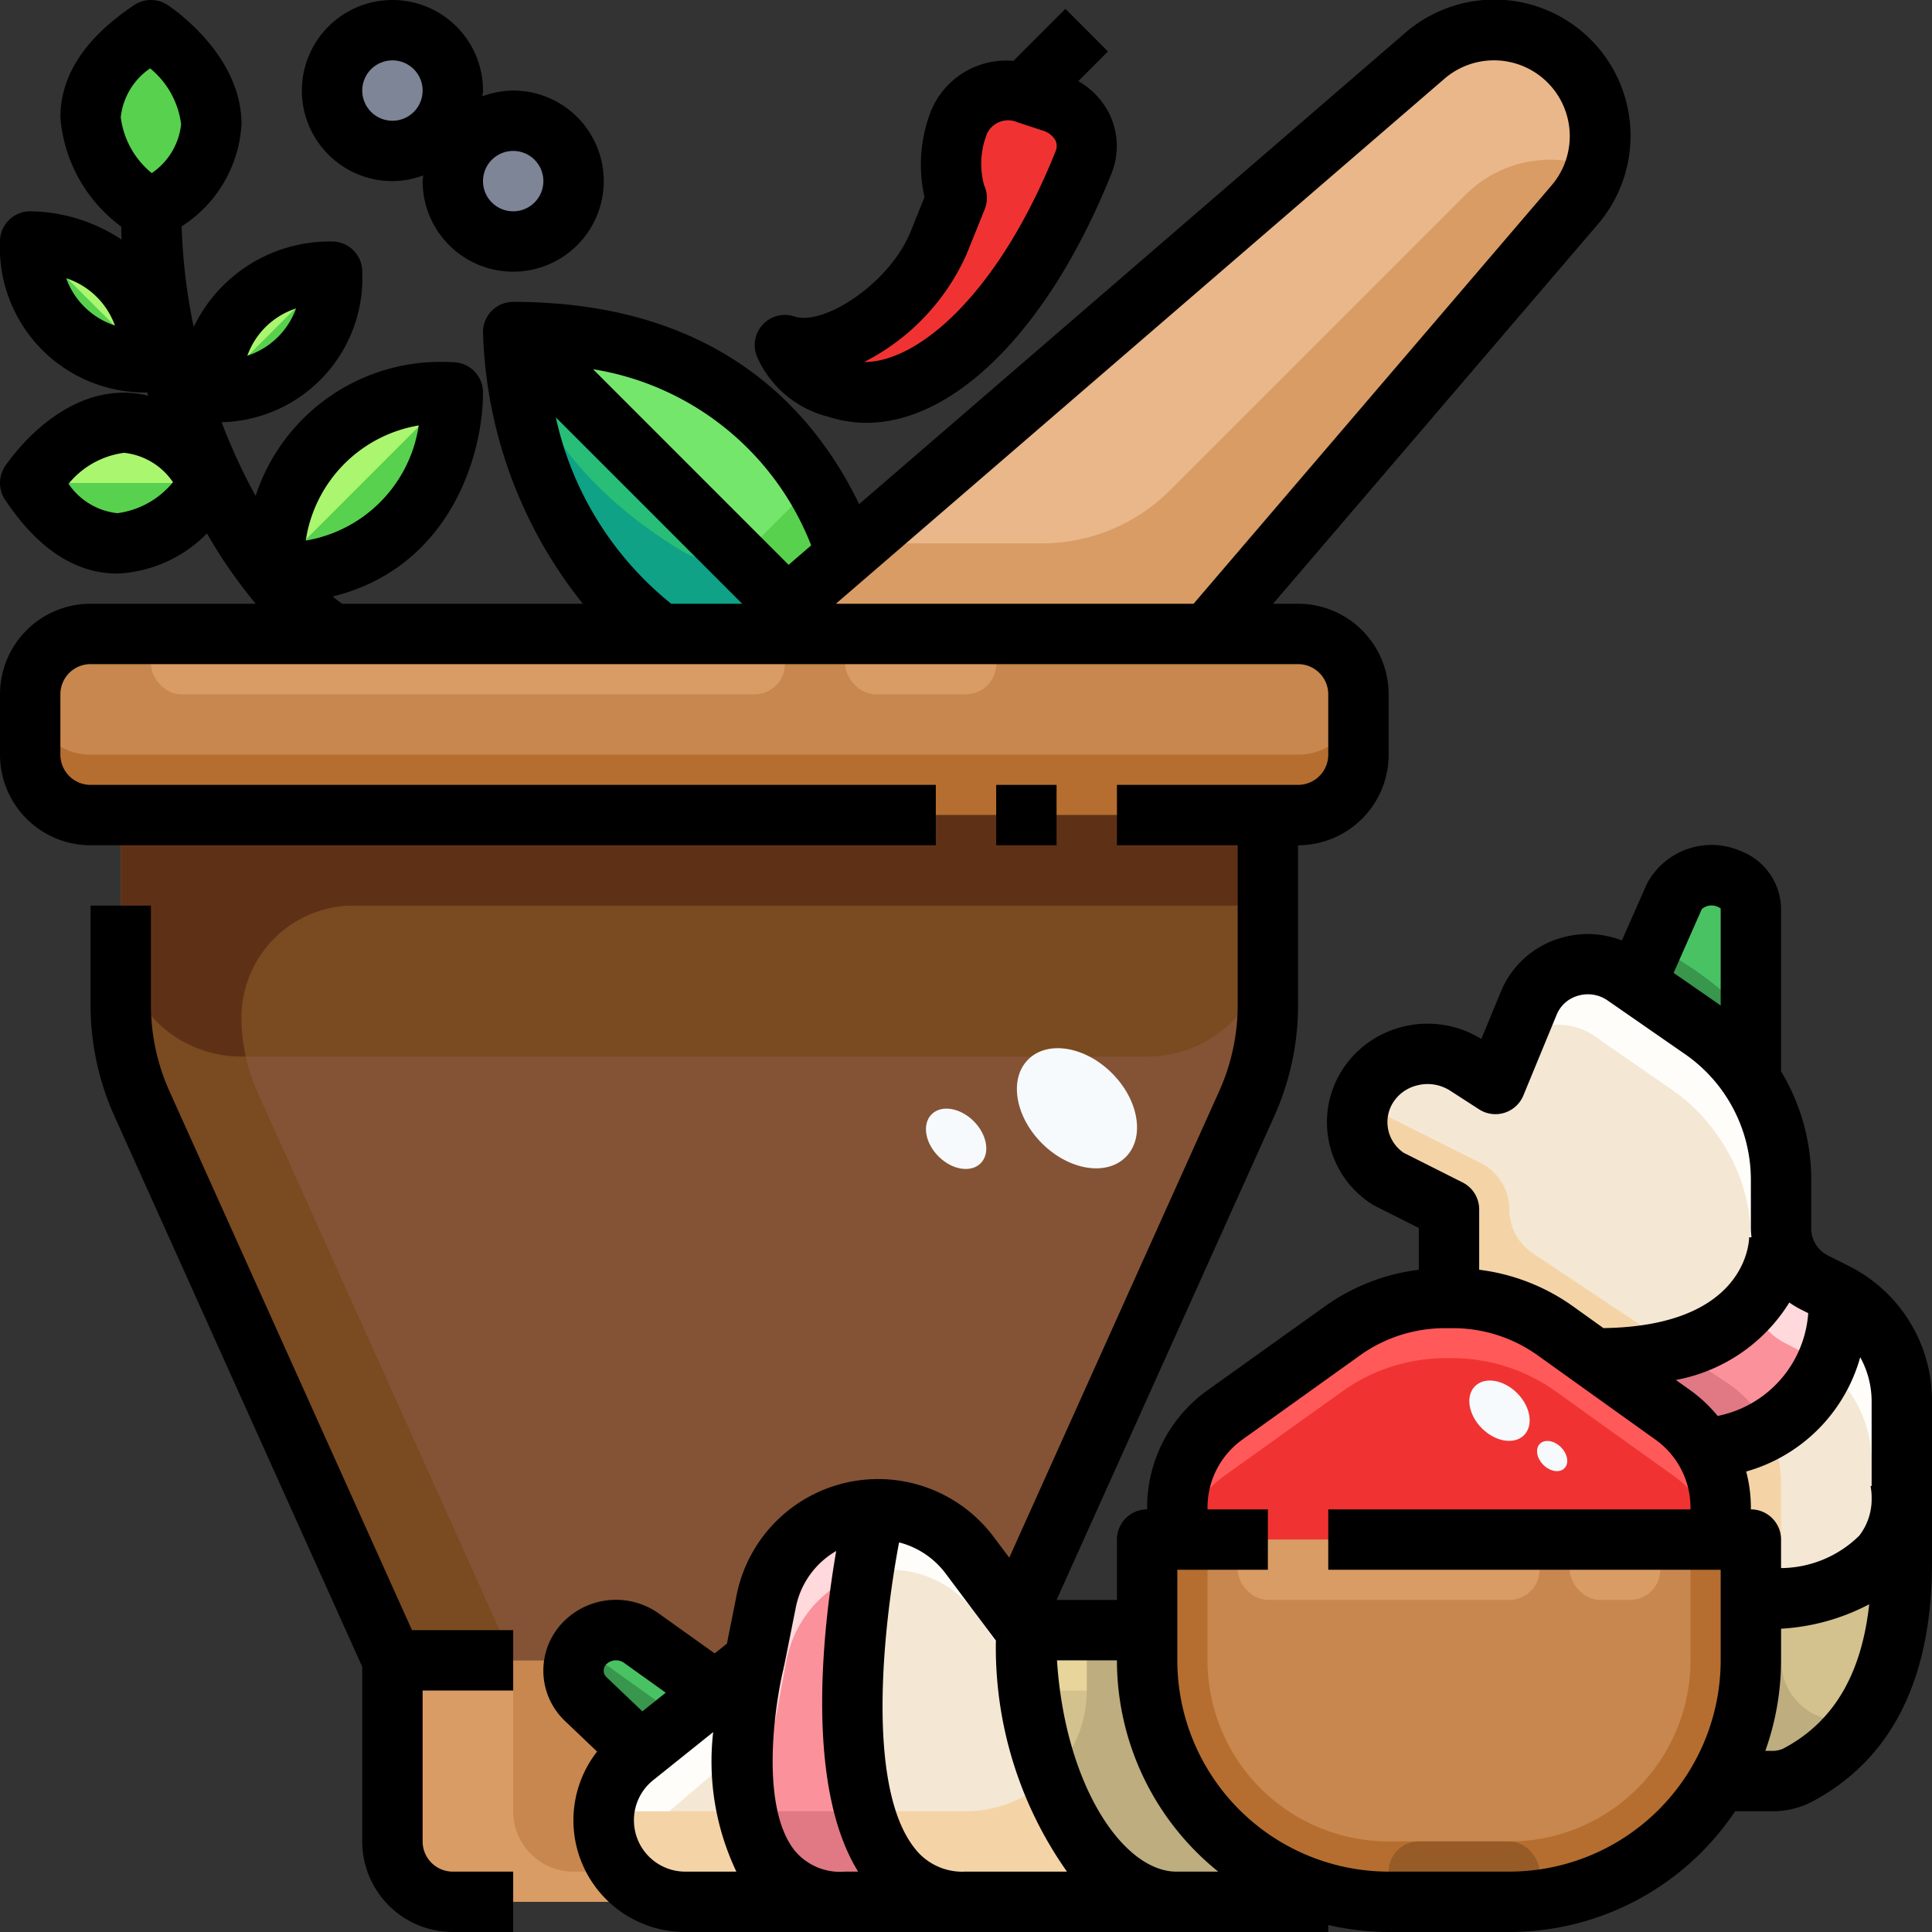 <svg xmlns="http://www.w3.org/2000/svg" height="512" viewBox="0 0 64 64" width="512"><rect x="0" y="0" width="64" height="64" fill="#333333" stroke="none"/><g id="_20-thai_cerry" data-name="20-thai cerry"><path d="m23.71 56.03-2.49 1.99-.02-.02-1.79-1.71a1.259 1.259 0 0 1 -.36-1.28 1.353 1.353 0 0 1 .36-.62 1.424 1.424 0 0 1 .99-.39 1.455 1.455 0 0 1 .85.27z" fill="#38964d"></path><path d="m63 49.62v2.15c0 3.02-.88 5.67-3.45 7.03a1.8 1.8 0 0 1 -.85.2h-1.7l-.06-.03a7.954 7.954 0 0 0 1.06-3.97v-2c4.45-.02 5-2.26 5-3.38z" fill="#d3c28e"></path><path d="m63 49.62c0 1.12-.55 3.36-5 3.38v-2h-1v-1.07a3.773 3.773 0 0 0 -.55-1.95c4.49-.32 4.49-4.98 4.49-4.98l.04-.06a4 4 0 0 1 2.02 3.48z" fill="#f4e7d4"></path><path d="m60.98 42.94-.04.06s0 4.66-4.49 4.98a3.685 3.685 0 0 0 -1.02-1.1l-2.53-1.81.05-.07c5.99 0 5.99-4 5.99-4l.08-.02a2.034 2.034 0 0 0 1.09 1.5l.68.35a1.858 1.858 0 0 1 .19.11z" fill="#fb919b"></path><path d="m54.19 32.58 2.17 1.5a5.983 5.983 0 0 1 1.64 1.69 5.867 5.867 0 0 1 1 3.28v1.64a2.642 2.642 0 0 0 .02.29l-.08.02s0 4-5.99 4l-.05.07-1.38-.99a5.9 5.9 0 0 0 -3.39-1.09h-.13v-2.93l-2-1.01a2.227 2.227 0 0 1 -1.04-1.88 2.156 2.156 0 0 1 .25-1.01 2.369 2.369 0 0 1 3.38-.87l.95.62 1.11-2.69a2.129 2.129 0 0 1 3.17-.9z" fill="#f4e7d4"></path><path d="m58 53v2a8.013 8.013 0 0 1 -8 8h-4a7.832 7.832 0 0 1 -1.95-.24 7.994 7.994 0 0 1 -6.05-7.76v-4h20z" fill="#c7874e"></path><path d="m58 30.08v5.69a5.983 5.983 0 0 0 -1.64-1.69l-2.17-1.5 1.28-2.9a1.44 1.44 0 0 1 1.81-.57 1.093 1.093 0 0 1 .72.97z" fill="#49c263"></path><path d="m56.45 47.98a3.773 3.773 0 0 1 .55 1.95v1.07h-18v-1.07a3.758 3.758 0 0 1 1.57-3.05l3.91-2.8a5.9 5.9 0 0 1 3.39-1.09h.26a5.9 5.9 0 0 1 3.39 1.09l1.38.99 2.53 1.81a3.685 3.685 0 0 1 1.02 1.1z" fill="#f03332"></path><path d="m53 4.51a3.517 3.517 0 0 1 -.86 2.3l-12.14 14.19h-15l1.07-.92 2.06-1.78 19.06-16.44a3.511 3.511 0 0 1 5.81 2.65z" fill="#e9b789"></path><path d="m42 27v6.28a8.135 8.135 0 0 1 -.7 3.29l-7.65 16.99-1.53-2.05a3.8 3.8 0 0 0 -3.03-1.51h-.1a3.736 3.736 0 0 0 -2.29.86 3.8 3.8 0 0 0 -1.32 2.18l-.39 1.96-1.28 1.03-2.46-1.76a1.455 1.455 0 0 0 -.85-.27 1.424 1.424 0 0 0 -.99.39 1.353 1.353 0 0 0 -.36.62l-.05-.01h-6l-8.3-18.43a8.135 8.135 0 0 1 -.7-3.29v-6.28z" fill="#845335"></path><path d="m34.84 3.37a1.511 1.511 0 0 1 1.04 2.04c-2.23 5.54-5.62 8.27-8.12 7.45a2.544 2.544 0 0 1 -1.76-1.43c1.65.54 4.29-1.39 5.09-3.38.49-1.21.6-1.49.6-1.49a3.584 3.584 0 0 1 .08-2.51 1.748 1.748 0 0 1 2.24-.95z" fill="#f03332"></path><path d="m28 18.14.13.16-2.06 1.78-.07-.08-9-9c6.76 0 9.71 3.81 11 7.14z" fill="#75e66c"></path><path d="m44.05 62.76-.05.24h-5.03c-2.76 0-4.99-4.03-4.99-9h4.02v1a7.994 7.994 0 0 0 6.05 7.76z" fill="#d3c28e"></path><path d="m33.65 53.56.33.44c0 4.97 2.23 9 4.99 9h-6.99c-5.99 0-2.99-13-2.99-13h.1a3.8 3.8 0 0 1 3.03 1.51z" fill="#f4e7d4"></path><path d="m31.98 63h-3.99c-5 0-3-8-3-8l.39-1.96a3.8 3.8 0 0 1 1.32-2.18 3.736 3.736 0 0 1 2.29-.86s-3 13 2.99 13z" fill="#fb919b"></path><path d="m23.71 56.03 1.28-1.03s-2 8 3 8h-5.29a2.7 2.7 0 0 1 -1.69-4.81l.21-.17z" fill="#f4e7d4"></path><path d="m26 20 .07.08-1.07.92h-3.12c-4.88-3.42-4.88-10-4.88-10z" fill="#28be77"></path><path d="m22.7 63h-7.7a2.006 2.006 0 0 1 -2-2v-6h6l.05.01a1.259 1.259 0 0 0 .36 1.28l1.79 1.71.02.02-.21.17a2.7 2.7 0 0 0 1.69 4.81z" fill="#c7874e"></path><circle cx="17" cy="6" fill="#7e8596" r="2"></circle><circle cx="13" cy="3" fill="#7e8596" r="2"></circle><g fill="#58d14e"><path d="m15 13s0 6-6 6c0 0 0-6 6-6z"></path><path d="m7 13c0-4 4-4 4-4 0 4-4 4-4 4z"></path><path d="m1 16s3-4.5 6 0c0 0-3 4.5-6 0z"></path><path d="m1 8s4 0 4 4c0 0-4 0-4-4z"></path></g><rect fill="#c7874e" height="6" rx="2" width="44" x="1" y="21"></rect><path d="m5 1v6c4.5-3 0-6 0-6z" fill="#aaf66f"></path><path d="m20.25 55.27 2.327 1.665 1.133-.905-2.46-1.76a1.455 1.455 0 0 0 -.85-.27 1.424 1.424 0 0 0 -.99.39 1.353 1.353 0 0 0 -.36.62c0 .018 0 .038-.008.056a1.3 1.3 0 0 1 1.208.2z" fill="#49c263"></path><path d="m57 49.93a3.773 3.773 0 0 0 -.55-1.95 3.685 3.685 0 0 0 -1.02-1.1l-2.53-1.81-1.38-.99a5.9 5.9 0 0 0 -3.39-1.09h-.26a5.9 5.9 0 0 0 -3.39 1.09l-3.91 2.8a3.758 3.758 0 0 0 -1.57 3.05v1.07h.123a3.754 3.754 0 0 1 1.447-2.12l3.91-2.8a5.9 5.9 0 0 1 3.39-1.09h.26a5.9 5.9 0 0 1 3.39 1.09l1.38.99 2.53 1.81a3.685 3.685 0 0 1 1.02 1.1 3.81 3.81 0 0 1 .425 1.02h.125z" fill="#ff5a59"></path><path d="m5 1s4.5 3 0 6c0 0-4.5-3 0-6z" fill="#58d14e"></path><path d="m48.547 6.453-9.79 9.79a6 6 0 0 1 -4.242 1.757h-6.037l-.348.3-2.06 1.78-1.07.92h15l12.14-14.19a3.5 3.5 0 0 0 .684-1.24 3.988 3.988 0 0 0 -4.277.883z" fill="#d99c64"></path><path d="m43 25h-40a2 2 0 0 1 -2-2v2a2 2 0 0 0 2 2h40a2 2 0 0 0 2-2v-2a2 2 0 0 1 -2 2z" fill="#b56e2f"></path><path d="m8 33.712a3.71 3.71 0 0 1 3.71-3.712h30.29v-3h-38v6.28a8.135 8.135 0 0 0 .7 3.29l8.3 18.43h4l-8.472-18.826a6 6 0 0 1 -.528-2.462z" fill="#7a4a20"></path><path d="m8 33.71a6.043 6.043 0 0 0 .141 1.29h29.859a4 4 0 0 0 4-4v-1h-30.29a3.71 3.71 0 0 0 -3.71 3.71z" fill="#7a4a20"></path><path d="m4 31a4 4 0 0 0 4 4h.141a6.043 6.043 0 0 1 -.141-1.288 3.71 3.71 0 0 1 3.71-3.712h30.29v-3h-38z" fill="#5e3117"></path><path d="m20.617 62h-1.617a2 2 0 0 1 -2-2v-5h-4v6a2.006 2.006 0 0 0 2 2h7.7a2.457 2.457 0 0 1 -2.083-1z" fill="#d99c64"></path><path d="m28 18.14a12.742 12.742 0 0 0 -1.043-2.1l-1.913 1.913a1.989 1.989 0 0 1 -.664.424l1.62 1.623.07.08 2.06-1.78z" fill="#58d14e"></path><path d="m24.38 18.38a1.962 1.962 0 0 1 -1.764-.112c-1.861-1.117-4.992-3.513-5.528-7.18l-.088-.088s0 6.58 4.88 10h3.12l1.07-.92-.07-.08z" fill="#0fa286"></path><path d="m9 19c6 0 6-6 6-6z" fill="#58d14e"></path><path d="m9 19 6-6c-6 0-6 6-6 6z" fill="#aaf66f"></path><path d="m11 9-4 4s4 0 4-4z" fill="#58d14e"></path><path d="m7 13 4-4s-4 0-4 4z" fill="#aaf66f"></path><path d="m7 16h-6c3 4.5 6 0 6 0z" fill="#58d14e"></path><path d="m1 16h6c-3-4.5-6 0-6 0z" fill="#aaf66f"></path><path d="m1 8 4 4c0-4-4-4-4-4z" fill="#aaf66f"></path><path d="m5 12-4-4c0 4 4 4 4 4z" fill="#58d14e"></path><path d="m57 51h-1v4a6 6 0 0 1 -6 6h-4a6 6 0 0 1 -6-6v-4h-2v4a7.994 7.994 0 0 0 6.05 7.76 7.832 7.832 0 0 0 1.95.24h4a8.013 8.013 0 0 0 8-8v-4z" fill="#b56e2f"></path><path d="m38 55v-1h-2v2a3.98 3.98 0 0 1 -1.223 2.871c.888 2.482 2.431 4.129 4.193 4.129h5.03l.05-.24a7.994 7.994 0 0 1 -6.05-7.76z" fill="#bdad7f"></path><path d="m34.777 58.871a3.982 3.982 0 0 1 -2.777 1.129h-3.363c.484 1.738 1.477 3 3.343 3h6.99c-1.762 0-3.305-1.647-4.193-4.129z" fill="#f4d4a6"></path><path d="m28.637 60h-3.891c.306 1.615 1.166 3 3.244 3h3.99c-1.866 0-2.859-1.262-3.343-3z" fill="#e07983"></path><path d="m24.746 60h-4.712a2.5 2.5 0 0 0 -.034.3 2.7 2.7 0 0 0 2.7 2.7h5.29c-2.078 0-2.938-1.385-3.244-3z" fill="#f4d4a6"></path><path d="m33.98 54a15.779 15.779 0 0 0 .138 2h1.882v-2z" fill="#e8d59c"></path><path d="m29.429 52h.094a3.494 3.494 0 0 1 2.84 1.51l1.437 2.05.31.44h.011a15.779 15.779 0 0 1 -.138-2l-.33-.44-1.53-2.05a3.8 3.8 0 0 0 -3.033-1.51h-.1s-.2.863-.392 2.143a3.209 3.209 0 0 1 .831-.143z" fill="#fffdfa"></path><path d="m25.68 57 .365-1.96a3.854 3.854 0 0 1 1.237-2.18 3.456 3.456 0 0 1 1.316-.717c.193-1.28.392-2.143.392-2.143a3.736 3.736 0 0 0 -2.29.86 3.8 3.8 0 0 0 -1.32 2.18l-.39 1.96a15.807 15.807 0 0 0 -.38 2.918z" fill="#ffd9dc"></path><path d="m24.61 57.918a15.807 15.807 0 0 1 .38-2.918l-1.28 1.03-2.49 1.99-.21.17a2.679 2.679 0 0 0 -.976 1.81h2.135l2.311-1.97z" fill="#fffdfa"></path><path d="m61 57a2 2 0 0 1 -2-2v-2.052c-.312.029-.639.05-1 .052v2a7.954 7.954 0 0 1 -1.06 3.97l.06.03h1.7a1.8 1.8 0 0 0 .85-.2 5.836 5.836 0 0 0 2.05-1.8z" fill="#bdad7f"></path><path d="m59 49.141a3.987 3.987 0 0 0 -.42-1.771 4.958 4.958 0 0 1 -2.13.61 3.773 3.773 0 0 1 .55 1.95v1.07h1v2c.361 0 .688-.023 1-.052z" fill="#f4d4a6"></path><path d="m57.219 45.812-1.7-1.131a9.577 9.577 0 0 1 -2.569.319l-.05.07 2.53 1.81a3.685 3.685 0 0 1 1.02 1.1 4.958 4.958 0 0 0 2.13-.61 3.992 3.992 0 0 0 -1.361-1.558z" fill="#e07983"></path><path d="m55.522 44.681-4.75-3.166a1.735 1.735 0 0 1 -.772-1.443 1.732 1.732 0 0 0 -.959-1.551l-3.973-1.987a2.165 2.165 0 0 0 -.108.636 2.227 2.227 0 0 0 1.04 1.88l2 1.01v2.93h.13a5.9 5.9 0 0 1 3.39 1.09l1.38.99.05-.07a9.577 9.577 0 0 0 2.572-.319z" fill="#f4d4a6"></path><path d="m62 51.867v1.9a10.944 10.944 0 0 1 -.46 3.233h.06a8.909 8.909 0 0 0 1.4-5.23v-2.15a2.923 2.923 0 0 1 -1 2.247z" fill="#e8d59c"></path><path d="m60.98 42.94-.04.06a6.306 6.306 0 0 1 -.509 2.238 4 4 0 0 1 1.569 3.182v3.447a2.923 2.923 0 0 0 1-2.247v-3.2a4 4 0 0 0 -2.02-3.48z" fill="#fffdfa"></path><path d="m58.065 43.142a2.028 2.028 0 0 0 1.045 1.338l.68.35a1.858 1.858 0 0 1 .19.11 3.823 3.823 0 0 1 .451.3 6.306 6.306 0 0 0 .509-2.24l.04-.06a1.858 1.858 0 0 0 -.19-.11l-.68-.35a2.034 2.034 0 0 1 -1.09-1.5l-.08.02a3.708 3.708 0 0 1 -.875 2.142z" fill="#ffd9dc"></path><path d="m52.82 34.32.37.26 2.17 1.5a5.983 5.983 0 0 1 1.64 1.69 5.867 5.867 0 0 1 1 3.28v1.64a2.642 2.642 0 0 0 .02.29c.009.056.032.107.045.162a3.708 3.708 0 0 0 .875-2.142l.08-.02a2.642 2.642 0 0 1 -.02-.29v-1.64a5.867 5.867 0 0 0 -1-3.28 5.983 5.983 0 0 0 -1.64-1.69l-2.17-1.5-.37-.26a2.129 2.129 0 0 0 -3.17.9l-.559 1.355a2.141 2.141 0 0 1 2.729-.255z" fill="#fffdfa"></path><path d="m54.747 31.319-.557 1.261 2.17 1.5a5.983 5.983 0 0 1 1.64 1.69v-2.032a11.135 11.135 0 0 0 -3.253-2.419z" fill="#38964d"></path><rect fill="#d99c64" height="2" rx="1" width="21" x="5" y="21"></rect><rect fill="#d99c64" height="2" rx="1" width="5" x="28" y="21"></rect><rect fill="#d99c64" height="2" rx="1" width="10" x="41" y="51"></rect><rect fill="#d99c64" height="2" rx="1" width="3" x="52" y="51"></rect><rect fill="#965b27" height="2" rx="1" width="5" x="46" y="61"></rect><ellipse cx="35.684" cy="36.695" fill="#f6fafd" rx="1.642" ry="2.286" transform="matrix(.707 -.707 .707 .707 -15.496 35.998)"></ellipse><ellipse cx="49.682" cy="46.708" fill="#f6fafd" rx=".825" ry="1.148" transform="matrix(.707 -.707 .707 .707 -18.475 48.834)"></ellipse><ellipse cx="31.682" cy="37.708" fill="#f6fafd" rx=".825" ry="1.148" transform="matrix(.707 -.707 .707 .707 -17.386 33.464)"></ellipse><ellipse cx="51.427" cy="48.208" fill="#f6fafd" rx=".413" ry=".574" transform="matrix(.707 -.707 .707 .707 -19.025 50.509)"></ellipse><path d="m33 26h2v2h-2z"></path><path d="m5.617 36.156a6.958 6.958 0 0 1 -.617-2.873v-3.283h-2v3.283a8.963 8.963 0 0 0 .792 3.694l8.208 18.238v5.785a3 3 0 0 0 3 3h2v-2h-2a1 1 0 0 1 -1-1v-5h3v-2h-3.353z"></path><path d="m61.237 41.934-.682-.343a1 1 0 0 1 -.555-.9v-1.636a6.969 6.969 0 0 0 -1-3.566v-5.409a2.081 2.081 0 0 0 -1.343-1.891 2.422 2.422 0 0 0 -3.1 1.086l-.831 1.879a3.13 3.13 0 0 0 -2.024-.082 3.062 3.062 0 0 0 -1.981 1.771l-.65 1.574a3.392 3.392 0 0 0 -2.658-.391 3.327 3.327 0 0 0 -2.1 1.677 3.219 3.219 0 0 0 1.139 4.19.821.821 0 0 0 .091.052l1.457.734v1.383a6.78 6.78 0 0 0 -3.106 1.209l-3.905 2.792a4.773 4.773 0 0 0 -1.989 3.871v.066a1 1 0 0 0 -1 1v2h-2l7.211-16.023a8.963 8.963 0 0 0 .789-3.694v-5.283a3 3 0 0 0 3-3v-2a3 3 0 0 0 -3-3h-.828l10.728-12.534a4.511 4.511 0 0 0 -6.364-6.366l-18.076 15.6c-1.585-3.276-4.824-6.7-11.46-6.7a1 1 0 0 0 -1 1 15.08 15.08 0 0 0 3.307 9h-7.975c-.1-.077-.207-.151-.311-.24 3.879-.96 4.979-4.666 4.979-6.76a1 1 0 0 0 -1-1 6.445 6.445 0 0 0 -6.533 4.428 19.557 19.557 0 0 1 -1.126-2.441 4.777 4.777 0 0 0 4.659-4.987 1 1 0 0 0 -1-1 5 5 0 0 0 -4.583 2.83 19.008 19.008 0 0 1 -.4-3.332 4.3 4.3 0 0 0 1.983-3.387c0-2.248-2.195-3.776-2.445-3.943a1 1 0 0 0 -1.11 0c-1.622 1.082-2.445 2.332-2.445 3.721a4.987 4.987 0 0 0 2.016 3.618c0 .144.006.288.013.431a5.59 5.59 0 0 0 -3.029-.938 1 1 0 0 0 -1 1 4.8 4.8 0 0 0 4.875 5c.011.037.024.072.035.109a3.406 3.406 0 0 0 -.8-.1c-2.247-.009-3.775 2.191-3.942 2.436a1 1 0 0 0 0 1.11c1.082 1.623 2.332 2.445 3.721 2.445a4.439 4.439 0 0 0 2.967-1.33 16.127 16.127 0 0 0 1.616 2.33h-5.472a3 3 0 0 0 -3 3v2a3 3 0 0 0 3 3h28v-2h-28a1 1 0 0 1 -1-1v-2a1 1 0 0 1 1-1h40a1 1 0 0 1 1 1v2a1 1 0 0 1 -1 1h-6v2h4v5.283a6.958 6.958 0 0 1 -.617 2.873l-6.95 15.444-.516-.688a4.781 4.781 0 0 0 -8.517 1.934l-.319 1.6-.406.325-1.844-1.317a2.446 2.446 0 0 0 -3.111.215 2.3 2.3 0 0 0 0 3.345l1.059 1.009a3.7 3.7 0 0 0 2.921 5.977h21.3v-.232a8.971 8.971 0 0 0 2 .232h4a9 9 0 0 0 7.478-4h1.222a2.84 2.84 0 0 0 1.32-.313c2.64-1.398 3.98-4.063 3.98-7.92v-5.349a4.987 4.987 0 0 0 -2.763-4.484zm-51.43-31.717a2.554 2.554 0 0 1 -1.614 1.566 2.557 2.557 0 0 1 1.614-1.566zm-7.614-1a2.559 2.559 0 0 1 1.614 1.566 2.559 2.559 0 0 1 -1.614-1.566zm1.696 7.783a2.245 2.245 0 0 1 -1.619-.973 2.859 2.859 0 0 1 1.841-1.027 2.245 2.245 0 0 1 1.619.973 2.859 2.859 0 0 1 -1.841 1.027zm43.955-14.387a2.511 2.511 0 0 1 3.538 3.547l-11.843 13.84h-11.849zm-20.973 15.453-.747.644-6.478-6.479a9.347 9.347 0 0 1 7.225 5.835zm-8.458-4.239 6.173 6.173h-2.351a10.9 10.9 0 0 1 -3.822-6.173zm-4.542.266a4.545 4.545 0 0 1 -3.742 3.814 4.545 4.545 0 0 1 3.742-3.814zm-8.898-11.828a2.851 2.851 0 0 1 1.027 1.851 2.248 2.248 0 0 1 -.973 1.619 2.851 2.851 0 0 1 -1.027-1.851 2.248 2.248 0 0 1 .973-1.619zm57.027 46.958-.035.008a2 2 0 0 1 .035.329v.058a1.968 1.968 0 0 1 -.411 1.254 3.729 3.729 0 0 1 -2.589 1.073v-.945a1 1 0 0 0 -1-1v-.066a4.715 4.715 0 0 0 -.155-1.188 5.459 5.459 0 0 0 3.777-3.786 3.023 3.023 0 0 1 .378 1.458zm-2.726-6.076a3.065 3.065 0 0 0 .383.231l.243.122a3.743 3.743 0 0 1 -3 3.405 4.737 4.737 0 0 0 -.894-.842l-.49-.35a5.625 5.625 0 0 0 3.758-2.566zm-2.374-13.108c.069.027.1.064.1.044v3.231c-.025-.018-.047-.039-.072-.056l-1.487-1.03.933-2.112a.49.49 0 0 1 .526-.077zm-10.4 8.149a1.226 1.226 0 0 1 -.408-1.568 1.3 1.3 0 0 1 .837-.661 1.382 1.382 0 0 1 1.111.172l.956.617a1 1 0 0 0 1.467-.458l1.109-2.69a1.079 1.079 0 0 1 .7-.615 1.147 1.147 0 0 1 .981.156l2.537 1.759a5.068 5.068 0 0 1 2.21 4.155v1.633a2.962 2.962 0 0 0 .021.3h-.078c-.008.3-.221 2.943-4.827 3.007l-1.01-.723a6.78 6.78 0 0 0 -3.106-1.21v-2a1 1 0 0 0 -.549-.892zm-26.4 16.929a.463.463 0 0 1 .569-.035l1.384.99-.774.619-1.179-1.124a.3.3 0 0 1 0-.45zm.9 5.183a1.693 1.693 0 0 1 .638-1.33l1.987-1.592a8.5 8.5 0 0 0 .768 4.622h-1.693a1.7 1.7 0 0 1 -1.7-1.7zm5.316.991c-1.154-1.475-.646-4.866-.353-6.049h-.007c0-.016.014-.029.017-.045l.391-1.958a2.783 2.783 0 0 1 1.336-1.86c-.457 2.657-1.021 7.8.727 10.621h-.437a1.952 1.952 0 0 1 -1.675-.71zm3.986-.063c-1.632-2.05-1.038-7.39-.519-10.134a2.786 2.786 0 0 1 1.534 1.02l1.673 2.233a12.872 12.872 0 0 0 2.355 7.653h-3.364a1.992 1.992 0 0 1 -1.681-.773zm8.67.772c-1.752 0-3.686-2.828-3.958-7h1.986a8.983 8.983 0 0 0 3.356 7zm11.028 0h-4a7.008 7.008 0 0 1 -7-7v-3h3v-2h-2v-.066a2.766 2.766 0 0 1 1.153-2.244l3.9-2.792a4.819 4.819 0 0 1 2.818-.9h.25a4.819 4.819 0 0 1 2.818.9l3.9 2.792a2.766 2.766 0 0 1 1.161 2.244v.066h-12v2h13v3a7.008 7.008 0 0 1 -7 7zm9.083-4.082a.844.844 0 0 1 -.383.082h-.222a8.936 8.936 0 0 0 .522-3v-1.047a7.111 7.111 0 0 0 2.92-.81c-.255 2.326-1.184 3.901-2.837 4.775z"></path><path d="m27.446 13.806a4.042 4.042 0 0 0 1.261.2c2.917 0 6.045-3.109 8.1-8.228a2.441 2.441 0 0 0 -.035-1.96 2.579 2.579 0 0 0 -1.052-1.131l.982-.982-1.409-1.412-1.724 1.724a2.694 2.694 0 0 0 -2.73 1.661 4.884 4.884 0 0 0 -.213 2.85l-.461 1.146c-.685 1.7-2.876 3.136-3.852 2.808a1 1 0 0 0 -1.218 1.373 3.5 3.5 0 0 0 2.351 1.951zm4.574-5.386.6-1.488a1.006 1.006 0 0 0 -.021-.8 2.7 2.7 0 0 1 .1-1.712.774.774 0 0 1 1.005-.37l.824.271a.72.72 0 0 1 .44.339.448.448 0 0 1 -.008.37c-1.9 4.73-4.557 6.972-6.335 6.962a7.372 7.372 0 0 0 3.395-3.572z"></path><path d="m13 6a2.973 2.973 0 0 0 1.019-.19c0 .064-.019.125-.019.19a3 3 0 1 0 3-3 2.973 2.973 0 0 0 -1.019.19c0-.064.019-.125.019-.19a3 3 0 1 0 -3 3zm4-1a1 1 0 1 1 -1 1 1 1 0 0 1 1-1zm-4-3a1 1 0 1 1 -1 1 1 1 0 0 1 1-1z"></path></g></svg>